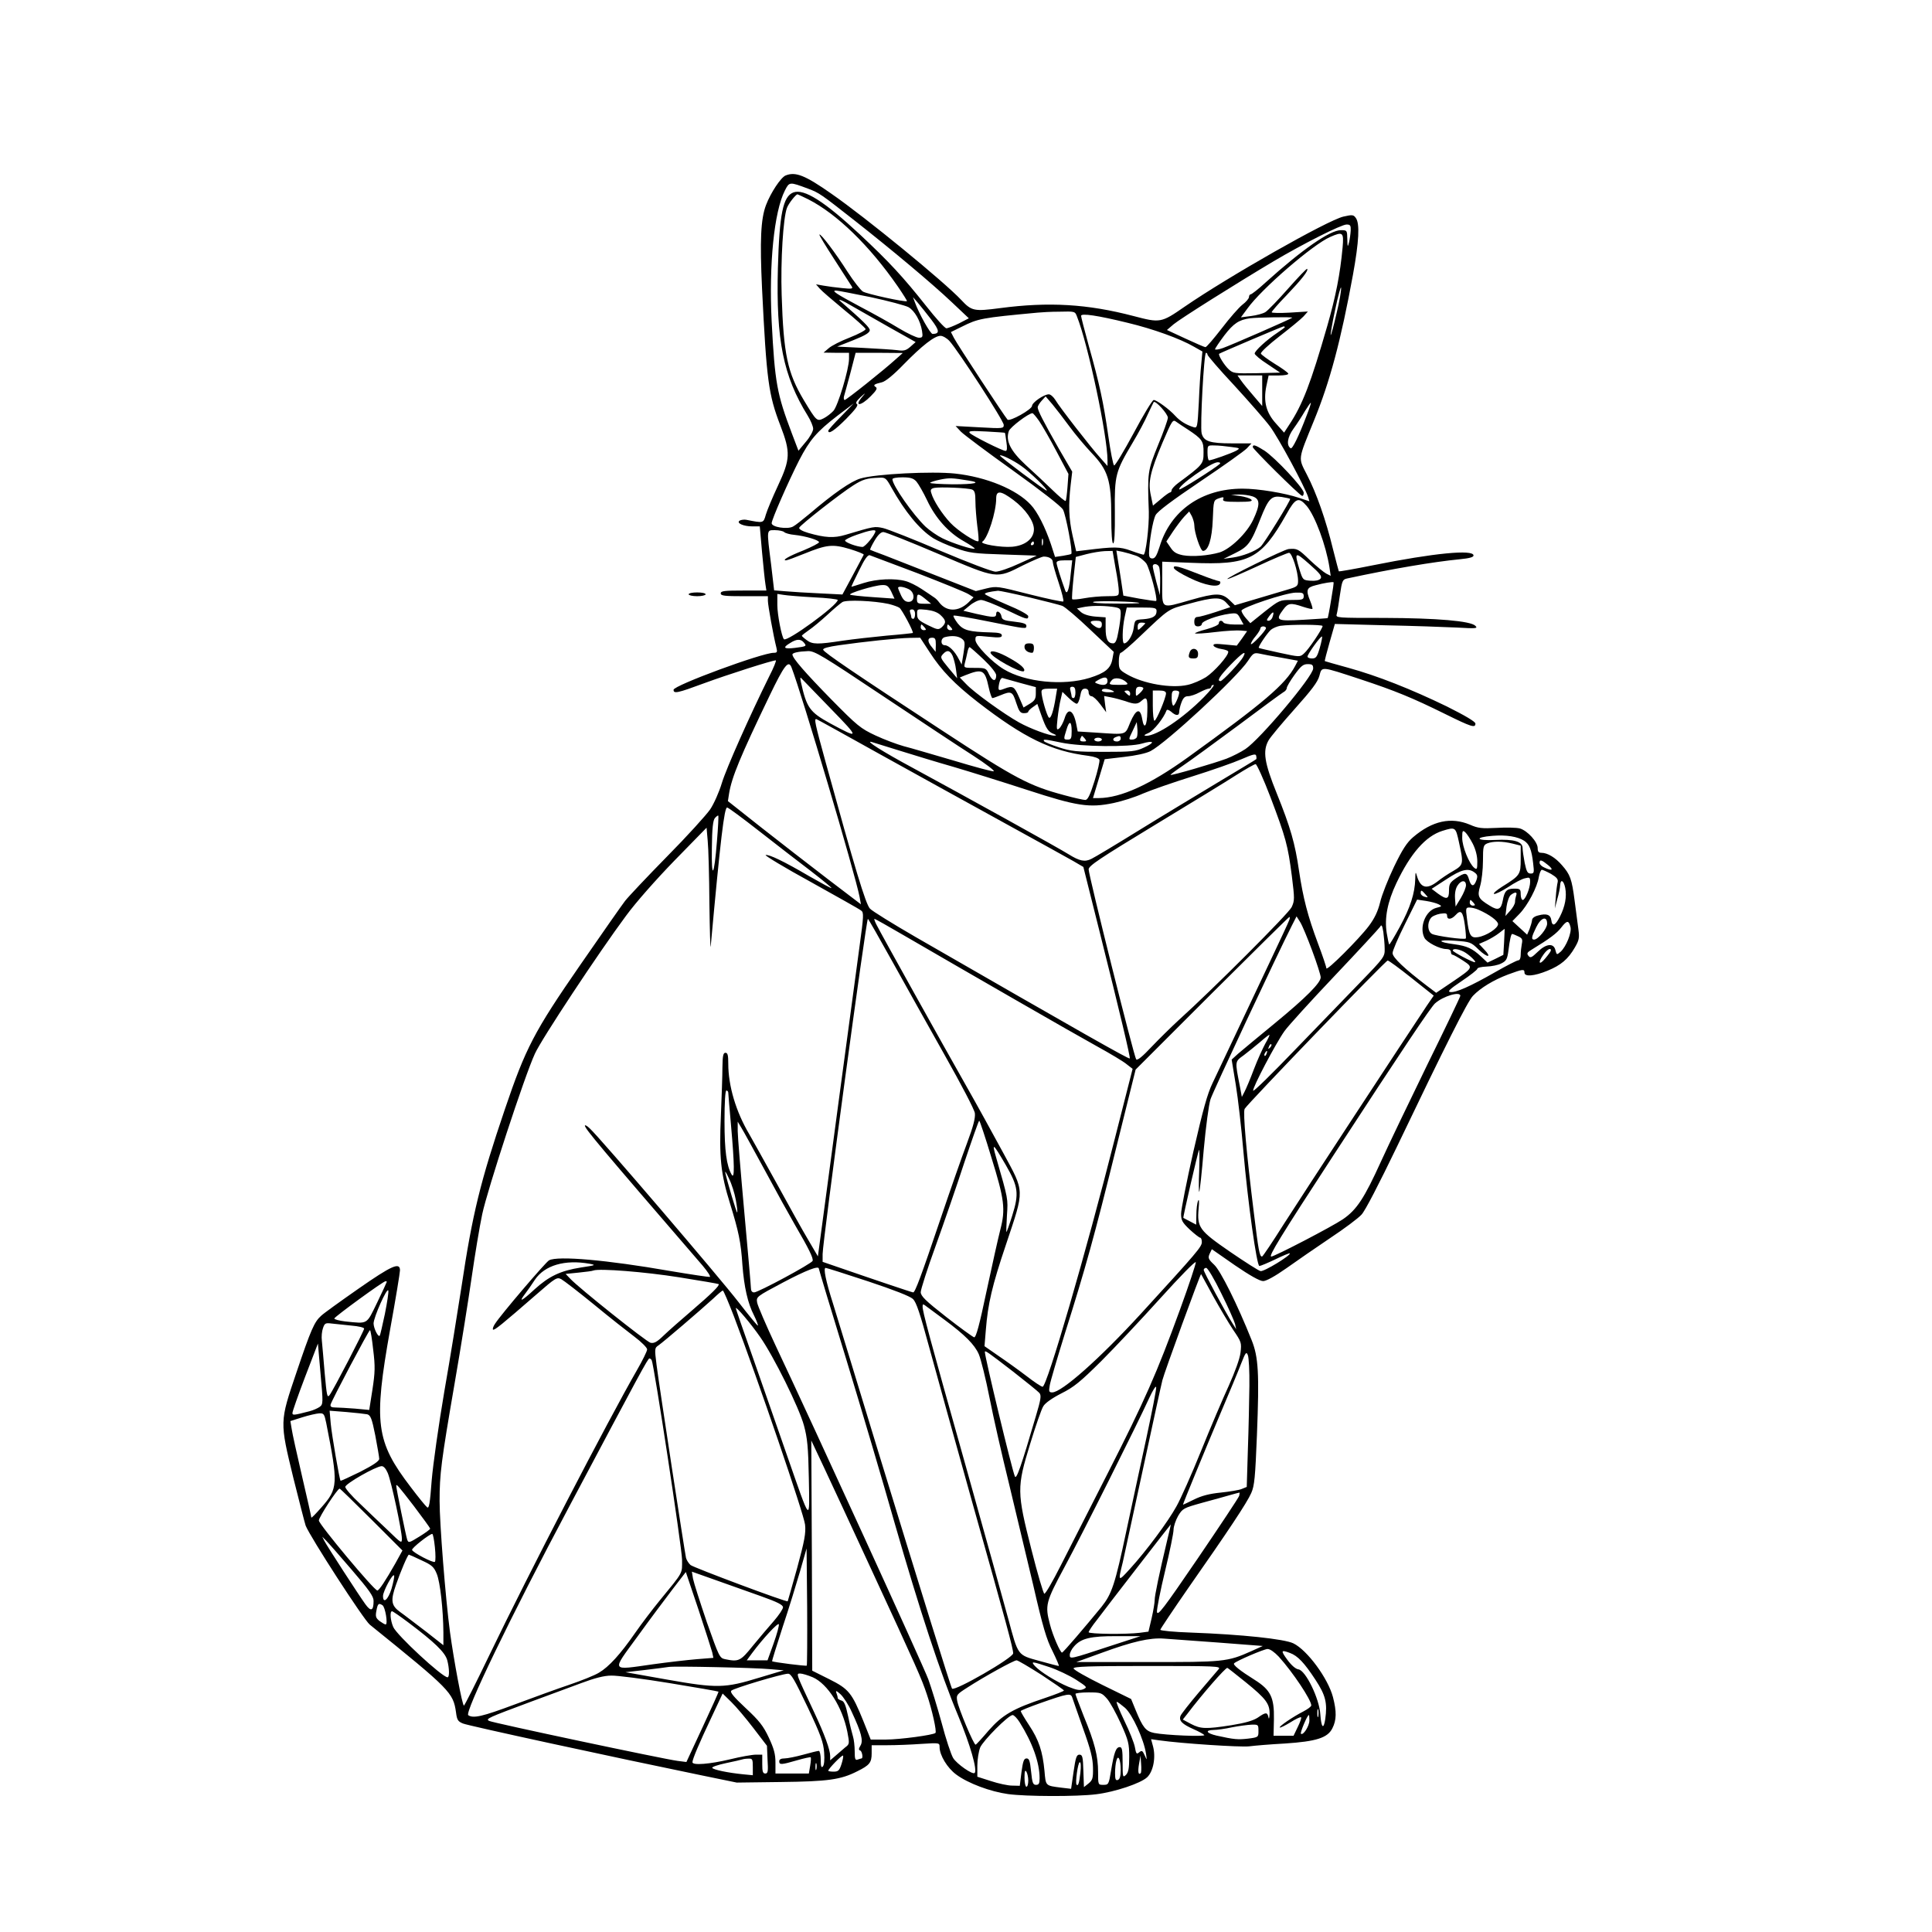 <?xml version="1.0" encoding="UTF-8" standalone="yes"?>
<svg version="1.0" xmlns="http://www.w3.org/2000/svg" width="1024" height="1024" viewBox="0 0 1024 1024" preserveAspectRatio="xMidYMid meet">
  <g transform="translate(0,1024) scale(0.1,-0.1)" fill="#000000" stroke="none">
    <path d="M4164 9310 c-25 -10 -79 -91 -104 -157 -28 -74 -33 -187 -21 -443 24
-486 34 -561 97 -725 55 -143 53 -179 -13 -320 -28 -60 -57 -129 -64 -153 -13
-46 -12 -45 -104 -27 -11 2 -26 0 -34 -4 -21 -13 19 -31 67 -31 l39 0 12 -137
c7 -76 15 -153 18 -170 l5 -33 -121 0 c-101 0 -121 -2 -121 -15 0 -13 21 -15
125 -15 l125 0 0 -25 c0 -23 30 -189 45 -247 6 -24 4 -28 -14 -28 -62 0 -531
-173 -531 -196 0 -22 20 -18 163 35 125 46 360 121 379 121 4 0 -11 -39 -36
-87 -100 -202 -226 -484 -250 -563 -14 -47 -42 -110 -62 -140 -21 -30 -123
-143 -229 -250 -105 -107 -205 -213 -222 -235 -17 -22 -124 -175 -238 -340
-245 -354 -289 -440 -399 -764 -130 -383 -172 -554 -230 -941 -20 -129 -60
-379 -91 -555 -30 -176 -60 -388 -67 -472 -9 -122 -14 -150 -24 -142 -8 6 -47
54 -87 107 -185 242 -198 338 -109 837 29 159 52 300 52 312 0 45 -43 26 -221
-98 -96 -67 -185 -131 -197 -143 -36 -32 -54 -73 -131 -301 -89 -263 -89 -258
-16 -559 31 -124 60 -237 65 -252 23 -59 307 -498 340 -525 427 -345 442 -360
457 -465 5 -40 10 -48 37 -59 28 -12 804 -180 1266 -275 l185 -38 235 3 c248
3 316 12 404 57 65 32 76 46 76 95 l0 43 83 0 c45 0 126 3 180 7 97 6 97 6 97
-17 0 -43 41 -111 89 -146 62 -46 180 -90 274 -103 95 -13 364 -14 467 -1 99
12 236 58 270 90 33 31 47 107 31 165 l-10 37 42 -6 c120 -17 429 -37 477 -32
30 4 116 11 190 15 167 11 227 30 252 81 22 43 23 88 3 165 -26 99 -136 249
-210 285 -48 23 -271 47 -542 57 -90 3 -163 10 -163 15 0 4 67 104 148 221
210 300 312 453 334 504 17 38 21 83 30 306 13 330 8 414 -28 504 -75 188
-165 369 -199 400 -31 29 -33 36 -24 57 l12 25 122 -85 c79 -54 132 -84 150
-84 16 0 62 25 123 68 53 38 158 110 232 160 74 49 149 105 166 124 19 19 94
165 187 358 258 539 375 772 404 802 40 42 109 84 186 113 79 29 87 30 87 10
0 -23 51 -19 122 10 71 29 109 61 145 123 22 38 25 50 19 95 -4 29 -13 97 -20
152 -15 117 -24 140 -67 189 -35 41 -77 66 -109 66 -15 0 -20 6 -20 25 0 33
-54 92 -94 104 -19 5 -74 6 -124 3 -78 -4 -98 -2 -141 17 -100 42 -199 21
-301 -66 -33 -28 -57 -65 -101 -156 -31 -65 -65 -150 -74 -189 -12 -49 -30
-86 -60 -126 -52 -69 -225 -242 -225 -224 0 7 -20 67 -45 133 -54 145 -78 238
-100 384 -21 145 -45 229 -118 410 -66 163 -75 224 -44 280 9 17 71 91 137
165 92 103 124 145 133 178 14 51 4 52 220 -19 181 -60 272 -97 446 -183 140
-69 161 -76 161 -51 0 10 -54 42 -152 91 -190 92 -367 162 -523 205 -66 18
-121 34 -123 35 -2 1 10 46 25 99 l28 98 265 -7 c146 -3 317 -9 380 -12 104
-6 114 -5 100 9 -25 26 -204 41 -483 42 -253 0 -258 0 -252 20 3 11 11 57 17
102 11 75 14 82 38 87 242 52 456 88 598 102 51 5 72 11 72 20 0 33 -209 13
-533 -52 -99 -20 -180 -34 -181 -32 -1 2 -15 55 -31 118 -37 153 -88 298 -138
394 -47 92 -49 75 37 286 85 207 143 425 207 774 32 176 37 272 15 301 -12 17
-18 18 -66 7 -85 -20 -608 -317 -842 -478 -124 -86 -129 -86 -270 -49 -244 64
-449 76 -707 42 -138 -18 -151 -16 -206 43 -91 97 -505 436 -688 563 -141 99
-191 118 -243 97z m119 -70 c59 -22 67 -28 248 -170 197 -155 412 -335 514
-432 l90 -85 -52 -27 c-29 -14 -59 -26 -67 -26 -8 0 -56 53 -107 118 -123 155
-195 233 -351 379 -189 176 -296 244 -353 223 -55 -21 -74 -114 -82 -401 -10
-380 28 -572 158 -782 16 -26 29 -57 29 -70 0 -12 -17 -44 -39 -69 l-39 -47
-35 92 c-79 209 -90 267 -107 593 -15 305 13 582 70 694 24 47 24 47 123 10z
m0 -56 c152 -77 326 -246 476 -463 28 -41 50 -76 48 -77 -7 -7 -214 38 -234
51 -13 9 -49 55 -80 103 -65 102 -143 205 -150 199 -2 -3 34 -62 80 -133 46
-71 87 -135 92 -143 7 -12 -2 -13 -51 -8 -32 3 -77 9 -99 13 l-40 7 20 -23
c11 -13 70 -63 130 -113 61 -49 111 -95 113 -101 1 -6 -36 -26 -84 -45 -47
-18 -98 -44 -112 -57 l-27 -23 68 -1 67 0 0 -32 c0 -54 -59 -251 -83 -276 -12
-13 -35 -31 -51 -39 -36 -18 -38 -16 -105 95 -87 146 -108 242 -118 558 -6
182 8 409 28 462 9 24 47 72 56 72 2 0 27 -12 56 -26z m2876 -166 c-1 -18 -5
-46 -9 -63 -7 -27 -8 -25 -9 18 -1 46 -1 47 -34 47 -58 0 -205 -102 -399 -277
-38 -35 -74 -63 -79 -63 -5 0 -9 -7 -9 -14 0 -8 -16 -27 -35 -41 -19 -15 -68
-71 -110 -126 -42 -54 -80 -99 -86 -99 -5 0 -53 21 -107 46 l-97 45 35 30 c36
30 330 215 530 334 157 93 359 195 387 195 20 0 23 -5 22 -32z m-43 -90 c-13
-141 -36 -258 -81 -415 -88 -305 -131 -418 -203 -526 l-26 -40 -42 47 c-53 58
-69 118 -52 200 l12 56 54 0 c31 0 52 4 50 10 -1 5 -34 29 -72 52 -38 24 -71
48 -73 54 -2 7 42 48 99 92 57 44 114 91 127 105 l23 26 -96 -6 c-53 -3 -96
-2 -96 2 0 4 35 45 79 90 79 83 118 132 109 140 -2 3 -48 -45 -101 -105 -53
-60 -107 -116 -120 -124 -12 -8 -46 -17 -76 -21 l-54 -7 34 46 c74 104 347
340 439 380 68 30 73 25 66 -56z m-32 -349 c-15 -66 -29 -117 -31 -115 -2 2 8
63 24 136 15 73 30 125 31 115 2 -10 -8 -71 -24 -136z m-2469 86 c93 -20 183
-44 200 -53 33 -19 63 -72 72 -126 5 -32 3 -36 -17 -36 -12 0 -59 22 -104 49
-44 27 -137 79 -206 115 -129 69 -155 86 -129 86 8 0 91 -16 184 -35z m321
-119 c44 -58 46 -75 7 -76 -12 0 -72 107 -94 168 l-10 27 26 -30 c14 -16 46
-57 71 -89z m-417 70 c31 -18 119 -68 195 -111 l139 -78 -28 -25 c-23 -20 -35
-23 -69 -18 -23 3 -104 8 -180 12 l-139 7 86 34 c63 25 87 40 87 53 0 14 -37
50 -154 152 -23 19 10 6 63 -26z m1189 -53 c59 -147 162 -634 162 -763 l0 -30
-38 43 c-49 54 -217 270 -239 308 -10 16 -25 29 -34 29 -26 0 -88 -43 -89 -61
0 -19 -118 -85 -130 -73 -15 16 -268 401 -284 433 l-16 31 57 28 c88 44 104
47 403 75 19 2 72 5 116 5 80 2 82 2 92 -25z m269 -34 c134 -32 278 -84 352
-127 l44 -25 -6 -66 c-4 -36 -10 -128 -13 -204 -7 -133 -8 -137 -28 -131 -39
12 -71 32 -96 59 -32 36 -100 85 -115 85 -7 0 -55 -79 -106 -175 -52 -96 -98
-173 -104 -172 -5 2 -19 73 -31 158 -25 175 -46 273 -104 479 -22 80 -40 150
-40 156 0 15 88 2 247 -37z m872 27 c-7 -7 -325 -146 -368 -161 -22 -8 -41
-10 -41 -6 0 4 22 37 49 73 49 64 78 83 136 91 41 5 229 8 224 3z m-39 -50 c0
-2 -18 -15 -40 -30 -56 -37 -120 -96 -120 -110 0 -6 30 -32 68 -56 l67 -45
-124 -3 c-117 -2 -125 -1 -148 20 -24 22 -58 77 -51 83 6 5 333 144 341 145 4
0 7 -2 7 -4z m-1778 -73 c45 -49 288 -423 288 -445 0 -19 -3 -20 -127 -13
l-128 7 28 -30 c16 -16 140 -109 276 -206 145 -104 255 -189 265 -207 15 -26
53 -226 44 -235 -2 -2 -22 -6 -45 -10 l-41 -6 -22 68 c-30 89 -71 171 -107
209 -75 81 -235 147 -401 165 -123 13 -421 -2 -501 -26 -51 -15 -143 -79 -271
-188 -36 -30 -75 -61 -87 -67 -30 -16 -113 -3 -113 18 0 19 88 220 146 334 56
108 93 151 202 235 l87 66 -67 -69 c-38 -38 -68 -72 -68 -76 0 -21 33 1 95 63
49 50 66 73 57 78 -9 6 -3 16 20 38 26 23 28 24 10 3 -48 -55 -11 -54 43 1 31
31 37 43 26 49 -15 10 -8 15 34 25 19 5 61 39 115 95 97 99 163 151 195 151
12 0 33 -12 47 -27z m-283 -96 c-65 -59 -263 -217 -272 -217 -4 0 -6 8 -4 18
3 9 18 65 34 124 l28 108 125 0 125 -1 -36 -32z m1651 23 c0 -5 63 -79 141
-162 77 -84 163 -182 190 -218 44 -58 187 -324 203 -376 l6 -21 -54 18 c-77
26 -217 49 -300 49 -217 0 -382 -116 -440 -308 -15 -47 -24 -62 -38 -62 -13 0
-18 7 -18 28 1 60 20 174 35 202 11 20 84 75 238 179 122 82 233 161 246 175
l24 26 -104 0 c-117 0 -149 11 -160 53 -9 34 12 427 23 427 4 0 8 -4 8 -10z
m290 -191 l0 -81 -46 54 c-25 29 -55 65 -66 81 l-19 27 65 0 66 0 0 -81z
m-1022 -189 c30 -41 83 -104 117 -140 88 -92 105 -145 105 -337 0 -92 4 -143
10 -143 7 0 10 57 9 168 -2 194 3 212 94 365 30 50 67 119 81 152 15 32 29 61
31 64 10 9 75 -63 75 -83 0 -10 -23 -76 -52 -145 -55 -136 -57 -144 -49 -353
2 -78 -16 -228 -28 -228 -4 0 -34 9 -66 21 -61 22 -88 22 -241 3 l-50 -6 -19
83 c-20 88 -23 162 -10 271 l8 68 -71 122 c-82 144 -112 203 -112 219 0 7 10
23 21 35 l21 23 36 -42 c19 -23 60 -76 90 -117z m1258 59 c-42 -111 -76 -180
-85 -175 -24 15 -18 59 15 104 19 26 46 68 61 94 16 25 29 45 31 43 1 -1 -8
-31 -22 -66z m-1418 -31 c16 -24 58 -96 92 -161 l63 -119 -5 -69 c-3 -38 -7
-72 -10 -74 -3 -3 -34 23 -70 58 -35 34 -99 94 -141 132 -81 75 -108 128 -90
180 7 21 104 94 125 95 4 0 20 -19 36 -42z m787 -44 c77 -51 85 -62 84 -123 0
-60 -3 -64 -134 -161 -19 -14 -34 -31 -35 -37 0 -7 -4 -13 -8 -13 -5 0 -27
-16 -49 -35 l-42 -35 -11 53 c-16 71 -5 123 62 282 51 119 54 123 73 109 11
-8 38 -26 60 -40z m-969 -18 c1 0 5 -22 8 -48 5 -32 4 -48 -4 -48 -17 0 -178
81 -190 95 -9 11 7 12 87 8 54 -3 99 -6 99 -7z m1199 -75 c48 -6 49 -7 27 -20
-26 -14 -130 -51 -144 -51 -4 0 -8 18 -8 40 0 40 0 40 38 39 20 0 60 -4 87 -8z
m-1113 -100 c44 -30 148 -131 135 -131 -9 0 -247 179 -247 185 0 10 70 -24
112 -54z m1053 10 c-28 -25 -210 -140 -214 -135 -14 15 168 144 203 144 12 0
16 -4 11 -9z m-1741 -124 c73 -130 150 -224 223 -270 21 -13 74 -37 118 -52
73 -26 96 -29 255 -34 l175 -6 -93 -42 c-51 -24 -107 -43 -125 -43 -18 0 -142
47 -291 110 -142 61 -280 115 -305 121 -47 10 -46 10 -201 -36 -60 -18 -108
-15 -195 10 -34 10 -52 21 -49 28 6 15 218 181 286 224 50 32 73 39 138 41 32
2 37 -2 64 -51z m133 31 c11 -13 37 -58 57 -100 44 -94 114 -172 195 -217 33
-19 59 -36 57 -39 -7 -7 -119 29 -171 55 -27 13 -67 41 -89 61 -67 64 -176
220 -176 252 0 6 23 10 53 10 43 0 58 -5 74 -22z m276 5 c73 -11 35 -20 -83
-20 -66 1 -120 4 -120 8 0 3 24 11 53 17 50 10 64 9 150 -5z m20 -48 c13 -6
17 -19 17 -64 0 -31 5 -89 10 -130 6 -41 8 -76 6 -79 -10 -10 -110 55 -149 97
-44 47 -90 118 -101 158 -6 17 -2 23 16 27 31 6 178 0 201 -9z m218 -55 c64
-48 109 -112 109 -155 0 -50 -46 -87 -116 -93 -58 -5 -175 15 -157 27 28 18
73 157 73 229 0 44 24 42 91 -8z m1268 19 c40 -14 41 -43 3 -124 -34 -72 -121
-155 -178 -173 -59 -17 -144 -24 -194 -15 -34 7 -50 16 -66 41 l-22 32 35 53
c19 28 46 64 60 79 l26 27 14 -25 c7 -15 13 -36 13 -47 0 -40 33 -137 46 -137
28 0 48 62 52 167 4 101 4 102 33 112 23 8 27 7 22 -5 -4 -11 10 -14 78 -14
65 0 80 3 71 12 -7 7 -33 15 -60 19 l-47 6 41 2 c23 0 55 -4 73 -10z m199 -13
c5 -6 -139 -239 -157 -254 -30 -25 -96 -50 -146 -57 l-50 -7 61 30 c69 34 84
53 134 181 43 109 59 125 113 117 23 -4 43 -8 45 -10z m88 -38 c45 -54 102
-209 120 -323 l7 -47 -24 12 c-13 7 -52 39 -86 71 -62 60 -68 63 -113 59 -25
-2 -343 -159 -324 -159 6 -1 78 31 161 69 83 39 158 70 165 70 16 0 48 -100
48 -149 0 -27 -5 -31 -52 -45 -29 -9 -105 -31 -168 -50 l-115 -34 -30 29 c-40
37 -71 37 -204 -1 -161 -46 -151 -52 -151 87 l0 116 153 -6 c308 -13 370 18
505 257 48 87 65 94 108 44z m-2770 -138 c6 -6 31 -13 55 -15 58 -6 131 -28
130 -39 0 -5 -37 -24 -82 -43 -79 -31 -116 -53 -93 -53 6 0 49 16 96 35 121
49 151 52 242 25 42 -13 75 -26 74 -30 -2 -4 -28 -53 -58 -109 l-55 -102 -120
6 c-66 3 -147 8 -181 11 l-61 5 -16 137 c-24 190 -25 182 21 182 21 0 43 -5
48 -10z m484 5 c0 -17 -55 -85 -69 -84 -30 1 -92 24 -92 34 0 5 28 19 63 31
62 22 98 29 98 19z m334 -121 c315 -134 305 -133 449 -60 51 25 100 46 109 46
28 0 48 -12 48 -29 0 -9 14 -58 31 -109 17 -51 28 -96 25 -100 -4 -3 -85 14
-180 38 -168 43 -174 44 -228 31 l-56 -14 -204 80 c-112 44 -237 93 -278 109
-41 15 -77 29 -78 30 -2 1 8 23 23 48 18 31 34 46 47 46 11 0 142 -52 292
-116z m553 49 c-3 -10 -5 -4 -5 12 0 17 2 24 5 18 2 -7 2 -21 0 -30z m-47 7
c0 -5 -5 -10 -11 -10 -5 0 -7 5 -4 10 3 6 8 10 11 10 2 0 4 -4 4 -10z m433
-133 c10 -51 17 -105 17 -120 0 -26 -1 -27 -63 -27 -35 0 -89 -5 -121 -11 -32
-6 -60 -8 -63 -5 -3 2 1 54 7 114 l12 110 57 15 c31 8 74 15 97 16 l41 1 16
-93z m107 68 c19 -6 44 -26 56 -42 18 -28 61 -189 52 -198 -1 -2 -42 4 -89 12
l-85 16 -12 81 c-7 44 -15 98 -19 120 l-6 38 34 -7 c18 -4 49 -13 69 -20z
m979 -122 c-8 -9 -27 -13 -53 -11 -40 3 -41 4 -58 58 -29 96 -25 98 52 30 58
-51 68 -65 59 -77z m-2134 28 c132 -51 252 -100 268 -110 l27 -17 -28 -28
c-53 -50 -116 -49 -154 1 -7 10 -20 23 -29 28 -8 6 -37 25 -64 43 -27 18 -65
37 -85 42 -57 16 -153 12 -222 -10 -34 -11 -64 -20 -65 -20 -2 0 16 38 40 86
29 60 46 84 57 81 8 -3 123 -46 255 -96z m810 -3 c-7 -79 -19 -115 -29 -88
-22 60 -46 135 -46 147 0 9 13 13 41 13 l42 0 -8 -72z m469 36 c3 -9 6 -46 5
-82 l-1 -67 -19 70 c-10 39 -19 76 -19 83 0 18 27 15 34 -4z m911 -175 c-8
-51 -17 -94 -18 -95 -1 -1 -59 -5 -129 -9 -143 -8 -150 -4 -106 55 25 34 39
36 104 14 25 -8 48 -14 50 -11 2 2 -3 20 -11 40 -25 60 -20 73 28 85 43 12 90
19 95 16 2 -1 -4 -44 -13 -95z m-2331 45 l17 -37 -113 8 c-62 4 -117 10 -122
13 -12 7 129 50 170 51 25 1 33 -5 48 -35z m91 14 c35 -16 36 -68 1 -68 -17 0
-28 9 -40 34 -9 19 -16 37 -16 40 0 10 27 7 55 -6z m640 -44 c83 -20 161 -40
175 -45 14 -5 81 -62 149 -127 l124 -117 -7 -38 c-9 -50 -38 -74 -121 -100
-140 -43 -341 -23 -455 46 -63 38 -150 128 -150 155 0 24 0 24 70 17 57 -6 70
-4 70 7 0 11 -15 15 -57 16 -118 3 -147 11 -177 48 -15 20 -25 38 -22 41 3 3
86 -11 185 -31 204 -41 201 -41 201 -22 0 10 -19 16 -64 21 -55 6 -65 10 -68
28 -4 24 -28 36 -28 13 0 -20 -14 -20 -103 0 l-71 17 34 28 c19 16 46 29 60
29 14 0 72 -23 129 -50 112 -54 121 -57 121 -36 0 8 -47 34 -115 62 -63 27
-115 52 -115 56 0 6 25 12 70 17 8 0 83 -15 165 -35z m1455 6 c0 -18 -7 -20
-64 -20 -64 0 -65 -1 -142 -61 l-77 -62 -24 27 c-13 15 -23 33 -23 39 0 17
234 95 288 96 36 1 42 -2 42 -19z m-2597 -6 c70 -3 127 -10 127 -14 0 -28
-269 -224 -285 -208 -12 12 -35 131 -35 181 l0 59 33 -5 c17 -3 89 -9 160 -13z
m592 -9 l30 -25 -37 0 c-34 0 -38 3 -38 25 0 31 7 31 45 0z m1594 -19 l22 -24
-78 -26 c-43 -14 -86 -26 -96 -26 -11 0 -17 -8 -17 -25 0 -18 5 -25 20 -25 11
0 20 6 20 13 0 15 81 45 147 54 38 5 42 3 57 -26 l17 -31 -50 0 c-27 0 -53 5
-56 10 -9 15 -25 12 -25 -4 0 -8 -26 -20 -65 -31 -36 -9 -64 -20 -61 -22 3 -3
51 0 108 7 57 7 118 10 136 8 l32 -3 -27 -39 -28 -38 -63 6 c-50 5 -63 4 -60
-6 3 -7 21 -15 42 -18 20 -3 37 -9 36 -15 0 -22 -74 -105 -118 -134 -26 -16
-69 -35 -97 -41 -86 -20 -236 6 -322 56 -40 23 -43 28 -43 69 0 25 5 45 10 45
6 0 52 39 103 88 157 149 146 142 259 172 131 36 168 37 197 6z m-1789 -7 c24
-6 50 -15 58 -21 14 -12 76 -128 70 -133 -2 -1 -64 -8 -138 -14 -74 -7 -180
-19 -235 -27 -131 -20 -159 -20 -189 3 -14 10 -25 20 -26 23 0 3 17 16 37 30
21 14 64 50 98 81 33 31 69 61 80 68 22 13 166 7 245 -10z m1329 5 c2 -2 -56
-4 -130 -3 -82 0 -126 4 -114 9 18 7 234 2 244 -6z m-145 -20 c43 -6 46 -9 46
-37 0 -16 -5 -58 -12 -93 -8 -48 -16 -64 -28 -64 -29 0 -40 23 -40 81 l0 57
-55 4 c-35 3 -62 12 -76 24 l-21 19 28 6 c41 9 103 10 158 3z m236 -23 c0 -27
-20 -39 -70 -43 -45 -3 -45 -3 -51 -45 -5 -40 -32 -83 -51 -83 -11 0 -10 79 3
140 l11 50 79 0 c71 0 79 -2 79 -19z m-1280 -16 c0 -14 -4 -25 -10 -25 -5 0
-10 4 -10 9 0 5 -3 16 -6 25 -4 11 -1 16 10 16 10 0 16 -9 16 -25z m135 -5
c30 -28 31 -41 7 -64 -18 -15 -22 -15 -75 11 -48 24 -56 32 -56 57 -1 28 -1
29 49 24 34 -4 59 -13 75 -28z m1760 -9 c-3 -12 -13 -21 -21 -21 -12 0 -12 4
3 24 21 28 28 26 18 -3z m-905 -41 c0 -23 -17 -25 -42 -6 -26 19 -22 26 12 26
23 0 30 -4 30 -20z m230 7 c0 -2 -9 -12 -20 -22 -19 -18 -20 -17 -20 3 0 15 6
22 20 22 11 0 20 -2 20 -3z m-1170 -22 c10 -12 10 -15 -4 -15 -9 0 -16 7 -16
15 0 8 2 15 4 15 2 0 9 -7 16 -15z m140 0 c10 -12 10 -15 -4 -15 -9 0 -16 7
-16 15 0 8 2 15 4 15 2 0 9 -7 16 -15z m1970 7 c0 -14 -75 -126 -99 -146 -21
-19 -23 -19 -129 4 -59 13 -108 24 -110 26 -6 4 44 78 64 96 11 9 33 18 49 21
57 8 225 7 225 -1z m-300 -11 c0 -13 -79 -97 -80 -84 0 6 11 25 25 41 14 17
25 35 25 41 0 6 7 11 15 11 8 0 15 -4 15 -9z m-1614 -55 c19 -14 20 -20 11
-77 l-10 -61 -15 28 c-21 42 -53 74 -74 74 -24 0 -24 37 0 43 35 9 68 7 88 -7z
m1899 -50 c-14 -48 -20 -56 -41 -56 -13 0 -24 4 -24 10 0 13 71 112 77 106 2
-2 -3 -29 -12 -60z m-2067 -24 c62 -96 132 -168 254 -263 246 -190 389 -260
586 -285 32 -4 56 -13 59 -21 3 -7 -9 -59 -26 -113 -24 -76 -36 -100 -49 -100
-9 0 -59 11 -110 25 -187 50 -256 86 -647 342 -462 302 -628 415 -632 429 -3
8 27 16 83 24 133 19 313 38 375 39 l56 1 51 -78z m32 41 l-1 -38 -19 24 c-26
30 -25 51 0 51 17 0 20 -7 20 -37z m-700 12 c17 -20 15 -21 -47 -29 -59 -7
-67 1 -25 26 34 22 56 22 72 3z m953 -90 c39 -37 67 -72 67 -84 0 -35 -19 -33
-37 3 -16 35 -18 36 -76 36 -59 0 -59 0 -53 26 4 15 10 39 13 55 3 16 8 29 12
29 3 0 36 -29 74 -65z m-535 -193 c197 -131 412 -274 480 -317 68 -44 116 -81
109 -83 -8 -2 -104 24 -213 57 -110 32 -228 67 -264 76 -36 10 -103 35 -150
57 -79 37 -96 51 -234 191 -139 142 -206 219 -206 238 0 9 31 16 83 18 35 1
76 -24 395 -237z m371 212 c6 -15 15 -47 18 -73 l6 -46 -46 55 c-42 51 -45 56
-30 72 22 25 38 22 52 -8z m1540 -6 c-15 -28 -109 -128 -120 -128 -21 0 -5 26
53 86 63 65 88 81 67 42z m203 -4 l87 -16 -14 -27 c-52 -98 -166 -195 -570
-486 -200 -144 -354 -214 -471 -215 l-31 0 31 103 31 103 102 12 c62 7 118 19
141 31 82 42 460 392 517 479 26 40 32 43 59 38 17 -4 70 -14 118 -22z m-2597
-51 c55 -142 338 -1097 361 -1217 l7 -39 -176 134 c-97 74 -255 197 -352 273
l-177 140 6 39 c14 87 59 196 215 520 78 162 100 190 116 150z m2765 -6 c0
-41 -281 -375 -359 -427 -24 -16 -69 -39 -100 -51 -67 -25 -293 -91 -297 -86
-2 1 27 23 63 47 37 25 169 121 293 213 124 93 233 173 242 178 10 5 18 15 18
22 0 7 18 38 41 70 34 47 46 57 70 57 24 0 29 -4 29 -23z m-1720 -99 c7 -32
16 -58 20 -58 4 0 24 7 43 15 57 24 64 20 83 -40 15 -46 22 -55 41 -55 13 0
23 3 23 8 0 4 11 15 24 24 l24 17 22 -62 c25 -70 36 -86 65 -97 14 -6 16 -9 4
-9 -26 -1 -129 37 -188 70 -79 44 -240 160 -280 203 l-34 35 29 12 c91 36 104
30 124 -63z m-834 -117 c151 -155 151 -160 -6 -75 -109 60 -125 83 -155 219
-5 26 -4 28 7 15 8 -8 77 -80 154 -159z m1002 139 l82 -22 0 -34 c0 -28 -6
-38 -32 -54 l-33 -20 -24 55 c-25 57 -32 62 -77 45 -33 -13 -36 -11 -28 29 4
19 12 30 19 27 6 -2 49 -14 93 -26z m462 10 c0 -21 -22 -26 -55 -13 -15 5 -14
8 6 19 34 19 49 17 49 -6z m100 -6 c12 -12 8 -14 -38 -14 -55 0 -59 2 -39 25
14 17 54 11 77 -11z m410 -80 c-112 -113 -249 -204 -305 -204 -15 1 -11 5 12
15 27 11 81 79 96 120 2 6 13 2 24 -7 25 -23 43 -23 43 -1 0 9 5 32 12 50 9
24 18 33 35 33 13 0 40 9 60 20 21 11 43 20 50 20 7 0 13 5 13 10 0 6 5 10 12
10 7 0 -17 -30 -52 -66z m-680 26 c0 -16 -4 -30 -10 -30 -5 0 -10 3 -10 8 0 4
-3 17 -6 30 -5 16 -2 22 10 22 11 0 16 -9 16 -30z m360 22 c0 -5 -9 -17 -20
-27 -20 -18 -20 -17 -20 8 0 20 5 27 20 27 11 0 20 -4 20 -8z m-464 -44 c-12
-78 -27 -121 -37 -111 -11 11 -39 108 -39 136 0 13 9 17 41 17 l42 0 -7 -42z
m174 22 c0 -11 7 -20 15 -20 8 0 29 -19 46 -42 l32 -43 -6 43 -5 43 36 -7 c21
-4 54 -13 76 -20 50 -18 66 -18 88 3 26 23 31 13 29 -59 -1 -76 -17 -99 -27
-40 -10 62 -33 55 -64 -18 -28 -68 -16 -64 -182 -53 l-96 6 -7 36 c-15 79 -45
94 -63 32 -7 -21 -19 -44 -28 -52 -14 -11 -15 -6 -9 52 4 35 11 81 17 103 l9
39 33 -32 c17 -17 37 -31 43 -31 6 0 14 18 18 40 5 30 11 40 26 40 12 0 19 -7
19 -20z m125 10 c16 -7 13 -9 -17 -9 -21 -1 -38 4 -38 9 0 12 27 12 55 0z m95
-16 c0 -14 -3 -14 -15 -4 -8 7 -15 14 -15 16 0 2 7 4 15 4 8 0 15 -7 15 -16z
m190 1 c0 -23 -51 -145 -61 -145 -5 0 -9 36 -9 80 l0 80 35 0 c24 0 35 -5 35
-15z m70 6 c0 -19 -23 -71 -31 -71 -5 0 -9 18 -9 40 0 33 3 40 20 40 11 0 20
-4 20 -9z m-1580 -332 c184 -102 477 -264 650 -359 173 -95 339 -187 369 -204
l53 -31 84 -335 c115 -459 165 -671 162 -680 -3 -6 -250 134 -1134 643 -121
70 -231 138 -243 151 -23 24 -80 214 -236 780 -55 200 -62 230 -47 224 4 -1
159 -87 342 -189z m1010 126 c0 -38 -3 -45 -20 -45 -23 0 -24 1 -8 51 15 52
28 49 28 -6z m346 -31 c-3 -8 -14 -14 -26 -14 -19 0 -19 1 3 46 l22 47 3 -33
c2 -17 1 -38 -2 -46z m-276 -9 c10 -13 9 -15 -8 -15 -15 0 -20 5 -16 15 4 8 7
15 9 15 1 0 8 -7 15 -15z m190 0 c0 -8 -9 -15 -20 -15 -22 0 -27 15 -7 23 21
9 27 7 27 -8z m-100 -5 c0 -5 -9 -10 -20 -10 -11 0 -20 5 -20 10 0 6 9 10 20
10 11 0 20 -4 20 -10z m-215 -16 c105 -22 361 -25 428 -5 65 19 71 6 11 -21
-45 -21 -64 -23 -214 -23 -147 0 -173 3 -238 24 -40 13 -75 28 -78 32 -7 12
-1 12 91 -7z m-859 -42 c71 -22 201 -62 289 -87 88 -26 264 -81 390 -122 264
-86 329 -96 458 -69 43 9 113 31 155 50 42 18 160 59 262 91 102 32 219 73
260 91 62 27 76 30 78 18 2 -9 2 -17 0 -18 -1 -2 -95 -58 -208 -126 -113 -68
-302 -182 -420 -255 -118 -73 -228 -139 -245 -147 -35 -18 -63 -12 -121 24
-45 29 -560 314 -826 458 -160 86 -259 149 -217 137 9 -3 74 -23 145 -45z
m1968 -248 c81 -214 92 -254 113 -417 15 -121 15 -130 -1 -165 -16 -34 -419
-437 -601 -601 -38 -35 -102 -98 -142 -140 -46 -49 -74 -73 -81 -66 -11 12
-252 975 -252 1007 0 19 57 57 347 233 191 116 388 236 437 268 49 31 95 57
101 57 6 0 42 -79 79 -176z m-2709 -180 c88 -69 211 -164 273 -211 62 -48 111
-88 109 -90 -2 -2 -55 27 -118 63 -133 78 -214 117 -231 112 -6 -2 101 -67
240 -143 138 -77 258 -144 266 -151 15 -10 14 -28 -9 -195 -31 -229 -190
-1410 -207 -1541 l-13 -97 -51 87 c-29 48 -103 182 -166 297 -64 116 -130 234
-147 264 -70 118 -111 255 -111 373 0 45 -3 58 -15 58 -12 0 -15 -16 -16 -77
0 -43 -4 -157 -8 -253 -10 -224 -1 -311 48 -468 46 -149 58 -205 66 -327 9
-116 28 -202 61 -266 14 -28 23 -53 21 -55 -2 -2 -48 54 -103 125 -97 126
-735 872 -788 920 -14 14 -26 20 -26 15 1 -17 77 -108 624 -742 26 -31 44 -58
38 -60 -5 -1 -101 13 -213 32 -333 58 -593 81 -639 56 -18 -10 -254 -286 -286
-336 -9 -13 -14 -27 -11 -31 7 -6 47 27 230 186 102 89 109 93 132 81 13 -7
91 -67 173 -134 81 -67 178 -143 215 -171 36 -27 67 -58 67 -67 0 -9 -24 -58
-54 -110 -153 -266 -572 -1074 -782 -1510 -71 -148 -132 -268 -135 -268 -9 0
-54 243 -74 390 -24 181 -55 574 -55 695 0 142 8 207 80 625 33 190 73 442 90
560 17 118 42 269 56 335 27 128 224 731 279 850 34 76 338 536 483 731 52 71
159 192 258 294 l169 173 6 -69 c4 -38 8 -188 9 -334 2 -146 5 -247 7 -225 52
570 72 735 87 735 6 0 83 -57 171 -126z m-225 -52 c-15 -191 -30 -210 -27 -36
1 103 6 146 16 158 8 9 16 15 18 13 2 -3 -1 -63 -7 -135z m3933 -7 c25 -114
24 -119 -30 -151 -27 -15 -64 -40 -84 -56 -57 -44 -90 -35 -109 29 -7 25 -8
23 -9 -17 -2 -74 -26 -150 -82 -253 -29 -53 -54 -95 -56 -93 -2 2 -8 29 -13
60 -13 80 4 166 51 265 75 158 155 249 243 277 71 22 71 21 89 -61z m73 -7
c15 -30 24 -64 24 -94 0 -42 -2 -45 -17 -33 -27 23 -63 111 -63 158 0 38 2 42
16 30 8 -7 26 -34 40 -61z m272 16 c28 -18 40 -48 48 -120 6 -49 5 -54 -13
-54 -17 0 -22 10 -32 57 -6 31 -11 66 -11 78 0 35 -46 48 -145 43 -102 -5
-114 14 -14 22 72 6 133 -4 167 -26z m-62 -15 l44 -11 0 -72 c0 -82 -3 -86
-99 -146 -30 -19 -49 -36 -42 -38 6 -2 40 14 74 36 34 23 74 44 90 47 24 6 27
5 27 -19 0 -34 -26 -96 -39 -96 -6 0 -11 14 -11 30 0 27 -3 30 -34 30 -40 0
-52 -12 -61 -63 -9 -48 -25 -55 -68 -28 -63 38 -68 50 -52 105 8 27 15 87 15
133 0 77 2 84 23 93 31 12 80 12 133 -1z m189 -114 c32 -26 22 -33 -20 -13
-14 6 -25 17 -25 25 0 19 11 16 45 -12z m-390 -39 c16 -12 18 -19 10 -42 -13
-36 -28 -34 -39 5 -11 38 -21 38 -69 6 -32 -22 -37 -31 -37 -65 0 -47 -12 -50
-59 -16 l-33 25 77 50 c80 53 117 62 150 37z m406 -8 c30 -18 38 -28 35 -43
-3 -12 -8 -48 -10 -80 l-5 -60 13 50 c8 28 15 60 15 73 2 35 19 26 27 -14 9
-47 -1 -99 -28 -152 -25 -49 -41 -55 -46 -18 -4 28 -25 36 -69 24 -21 -5 -33
-15 -33 -26 -1 -9 -7 -30 -13 -46 l-13 -30 -39 36 -39 36 37 38 c44 45 95 142
103 196 4 21 11 38 16 38 5 0 27 -10 49 -22z m-451 -60 c0 -12 -12 -42 -27
-67 l-28 -46 -3 43 c-2 28 3 53 13 68 19 30 45 31 45 2z m-216 -47 c17 -19 17
-19 -3 -14 -12 3 -21 12 -21 19 0 18 4 18 24 -5z m482 -7 c-3 -9 -6 -24 -6
-34 0 -11 -12 -32 -26 -47 l-25 -28 6 50 c4 28 14 55 23 62 23 17 35 16 28 -3z
m-411 -47 c19 -10 18 -11 -13 -19 -57 -15 -91 -103 -62 -159 13 -24 81 -59
115 -59 16 0 25 -6 25 -15 0 -8 4 -15 8 -15 5 0 30 -14 56 -31 56 -37 56 -37
-59 -115 l-83 -56 -49 37 c-118 90 -182 150 -182 173 -1 12 29 81 65 153 l65
131 47 -7 c26 -4 56 -12 67 -18z m185 8 c10 -12 10 -15 -4 -15 -9 0 -16 7 -16
15 0 8 2 15 4 15 2 0 9 -7 16 -15z m27 -37 c57 -25 103 -59 103 -76 0 -22 -62
-62 -106 -69 -39 -6 -48 7 -59 100 -7 53 -6 57 13 57 12 0 34 -5 49 -12z m-73
-81 c5 -37 7 -69 5 -71 -7 -8 -158 13 -179 24 -23 12 -27 56 -7 83 6 10 29 20
50 24 30 4 37 3 37 -11 0 -22 23 -20 45 4 28 31 39 19 49 -53z m-931 26 c-3
-10 -49 -108 -101 -218 -52 -110 -134 -283 -182 -385 -48 -102 -104 -219 -123
-260 -28 -58 -51 -142 -102 -364 -36 -159 -65 -307 -65 -329 0 -35 6 -46 46
-84 26 -24 51 -43 55 -43 5 0 9 -10 9 -23 0 -25 -23 -52 -323 -380 -220 -240
-420 -417 -470 -417 -17 0 -19 5 -13 38 3 20 40 145 81 277 109 346 154 507
270 977 l104 419 405 405 c223 222 407 404 410 404 3 0 3 -8 -1 -17z m122
-162 c25 -67 45 -130 45 -141 0 -29 -77 -107 -245 -245 -87 -71 -174 -144
-193 -160 l-34 -31 22 -134 c12 -74 30 -232 40 -350 24 -275 71 -610 85 -610
6 0 44 16 84 35 41 20 75 34 77 32 9 -9 -138 -99 -155 -94 -10 2 -82 48 -161
102 -164 113 -176 129 -167 230 4 38 2 53 -3 40 -5 -11 -9 -44 -9 -73 l-1 -53
-32 17 c-18 9 -34 18 -36 19 -3 3 76 345 83 360 3 6 3 -43 1 -108 -3 -66 -2
-117 0 -114 3 2 14 103 24 223 11 121 27 241 36 268 13 40 349 758 431 920
l25 49 19 -30 c11 -17 39 -85 64 -152z m-2225 -58 c69 -124 194 -348 278 -497
88 -156 156 -286 159 -306 3 -26 -8 -69 -42 -160 -26 -69 -89 -249 -140 -400
-104 -308 -135 -390 -145 -390 -6 0 -208 68 -422 142 l-58 20 0 41 c0 65 231
1777 240 1777 3 -1 61 -103 130 -227z m63 138 c346 -201 900 -520 1020 -586
71 -39 143 -82 159 -96 l31 -24 -93 -365 c-154 -610 -361 -1320 -384 -1320 -7
0 -46 26 -87 58 -42 32 -109 80 -149 107 l-72 50 7 85 c11 140 33 235 107 454
99 297 100 273 -15 486 -52 96 -141 258 -199 360 -122 215 -448 800 -472 848
-9 17 -14 32 -11 32 3 0 74 -40 158 -89z m3407 63 c0 -26 -48 -84 -69 -84 -16
0 -14 14 11 65 25 52 58 63 58 19z m124 -18 c7 -29 -23 -103 -52 -130 -21 -18
-21 -18 -28 8 -9 39 -49 35 -94 -9 -32 -31 -39 -34 -49 -21 -10 12 -7 18 16
32 97 59 134 87 158 118 30 39 40 39 49 2z m-985 -114 c1 -42 -2 -47 -126
-175 -71 -73 -227 -235 -348 -360 -121 -126 -221 -224 -223 -218 -5 14 119
250 166 316 19 27 139 159 266 293 127 134 235 251 241 260 7 14 11 8 17 -28
3 -25 7 -64 7 -88z m633 35 l-4 -68 -42 -21 -42 -20 -34 32 c-46 43 -75 56
-140 65 -94 12 -94 26 0 19 83 -6 86 -7 127 -47 47 -45 73 -44 29 1 l-27 29
39 17 c21 10 52 28 68 41 16 13 29 22 29 22 0 -1 -1 -33 -3 -70z m73 31 c23
-10 26 -17 21 -41 -3 -16 -6 -42 -6 -58 0 -17 -5 -29 -13 -29 -7 0 -62 -28
-123 -63 -131 -75 -208 -109 -237 -105 -17 2 -4 15 60 58 45 30 83 60 83 65 0
6 22 11 49 12 27 1 63 8 79 17 26 13 31 23 37 68 7 57 14 88 20 88 2 0 16 -5
30 -12z m-287 -82 c27 -14 71 -56 59 -56 -14 0 -117 55 -117 62 0 12 28 9 58
-6z m462 7 c0 -5 -14 -24 -30 -43 -33 -40 -41 -23 -9 21 19 27 39 38 39 22z
m-738 -147 l117 -93 -37 -54 c-103 -154 -662 -1007 -757 -1156 -60 -95 -112
-173 -116 -173 -13 0 -19 32 -43 229 -40 321 -59 538 -49 554 15 27 748 787
758 786 6 0 63 -42 127 -93z m258 -94 c0 -5 -78 -168 -174 -363 -95 -195 -206
-426 -246 -514 -89 -196 -129 -257 -202 -307 -57 -39 -363 -198 -380 -198 -16
0 44 99 335 545 359 551 510 776 533 797 44 39 134 65 134 40z m-1034 -254
c-13 -24 -41 -85 -60 -135 -19 -51 -42 -105 -50 -120 l-14 -27 -10 54 c-27
138 -28 132 20 167 24 18 63 50 88 71 25 22 47 39 48 37 2 -2 -8 -23 -22 -47z
m25 -21 c-10 -9 -11 -8 -5 6 3 10 9 15 12 12 3 -3 0 -11 -7 -18z m-18 -32 c-3
-9 -8 -14 -10 -11 -3 3 -2 9 2 15 9 16 15 13 8 -4z m-2853 -207 c0 -7 7 -87
15 -178 18 -203 19 -283 3 -256 -27 47 -38 126 -38 284 0 101 4 162 10 162 6
0 10 -6 10 -12z m1394 -341 c70 -225 76 -276 48 -384 -11 -43 -44 -190 -73
-326 -38 -181 -56 -247 -66 -245 -7 2 -74 50 -148 108 -110 86 -134 110 -135
131 0 14 35 124 79 245 43 120 112 319 152 442 41 122 76 222 79 222 3 0 32
-87 64 -193z m-1199 -72 c59 -110 131 -240 160 -290 73 -125 97 -175 92 -188
-6 -15 -288 -167 -310 -167 -11 0 -17 8 -17 23 0 12 -16 193 -35 402 -19 209
-35 403 -35 430 l0 50 18 -30 c11 -17 67 -120 127 -230z m1276 30 c66 -115 71
-150 34 -268 -15 -48 -29 -87 -31 -87 -1 0 0 39 3 88 6 90 7 84 -57 306 -24
83 -18 79 51 -39z m-1431 -185 c6 -34 10 -64 7 -66 -3 -3 -52 161 -63 211 -2
11 7 -3 20 -32 14 -28 30 -79 36 -113z m2355 -579 c-124 -340 -188 -485 -382
-866 -95 -187 -208 -409 -251 -493 -42 -83 -81 -151 -87 -149 -5 2 -36 106
-68 233 -78 307 -78 330 -7 561 29 95 60 185 70 200 10 17 47 43 96 68 66 33
100 61 210 170 71 71 213 222 315 335 103 114 185 198 187 190 1 -8 -36 -120
-83 -249z m-3131 241 c37 -7 34 -8 -45 -20 -108 -17 -169 -46 -246 -116 -68
-63 -86 -71 -51 -25 13 17 37 51 53 76 52 77 159 108 289 85z m1216 -26 c0 -3
65 -220 146 -483 80 -263 195 -651 255 -863 134 -466 243 -798 338 -1025 63
-151 102 -287 87 -302 -11 -11 -95 48 -114 79 -11 18 -39 102 -61 186 -23 84
-55 188 -71 232 -28 75 -611 1349 -810 1770 -50 107 -94 209 -97 226 -5 31 -5
31 138 107 123 65 189 90 189 73z m260 -67 c138 -46 223 -79 239 -94 18 -18
37 -75 86 -256 35 -129 140 -506 233 -839 176 -624 212 -758 212 -783 0 -24
-309 -202 -324 -187 -6 7 -173 544 -400 1285 -107 352 -211 691 -230 753 -40
125 -53 192 -40 192 5 0 106 -32 224 -71z m1873 -64 c37 -74 69 -147 73 -162
l6 -28 -19 30 c-37 58 -153 273 -153 284 0 6 6 11 13 11 8 0 44 -61 80 -135z
m-2873 85 c113 -18 207 -34 209 -36 7 -7 -39 -52 -144 -142 -55 -47 -121 -105
-147 -130 -36 -35 -51 -43 -70 -39 -23 6 -382 292 -426 340 l-24 25 69 7 c37
4 73 8 78 11 31 12 273 -7 455 -36z m2830 -100 c35 -63 83 -144 107 -180 43
-63 44 -67 38 -119 -4 -33 -29 -101 -62 -175 -31 -67 -97 -222 -147 -346 -50
-124 -109 -256 -130 -293 -45 -82 -161 -238 -245 -330 -66 -73 -66 -72 -40 33
4 19 51 235 104 480 53 245 100 463 106 485 9 38 202 566 205 562 1 -1 30 -54
64 -117z m-4380 76 c0 -2 -23 -52 -51 -110 -58 -119 -47 -112 -168 -100 -34 4
-60 11 -59 16 4 11 259 197 271 197 4 1 7 -1 7 -3z m-10 -170 c-13 -61 -25
-113 -27 -115 -8 -11 -32 37 -33 64 0 33 72 194 78 175 3 -7 -6 -63 -18 -124z
m1850 -13 c127 -334 372 -1051 377 -1104 5 -45 -3 -86 -42 -230 -27 -96 -49
-175 -50 -176 -4 -7 -500 179 -515 192 -10 9 -21 26 -24 38 -7 30 -142 911
-156 1022 -11 88 -11 90 11 105 25 17 221 185 289 247 25 24 48 43 51 43 4 0
30 -62 59 -137z m1116 -18 c108 -80 160 -132 182 -183 11 -26 37 -130 57 -232
20 -102 66 -304 102 -450 35 -146 93 -389 129 -540 51 -223 71 -290 103 -352
21 -43 36 -78 33 -78 -4 0 -50 12 -104 27 -116 32 -111 26 -164 223 -20 74
-121 437 -224 805 -198 703 -230 823 -230 850 0 15 2 15 24 -2 13 -10 54 -40
92 -68z m-978 -90 c73 -104 208 -377 233 -470 18 -66 23 -115 26 -280 4 -238
13 -247 -117 125 -49 140 -129 371 -179 513 -50 141 -91 260 -91 263 0 13 80
-82 128 -151z m-2165 59 c37 -3 67 -10 67 -16 0 -11 -162 -324 -183 -352 -13
-17 -15 -4 -26 115 -6 74 -13 151 -15 172 -3 22 0 52 6 68 9 26 13 28 46 24
21 -2 67 -7 105 -11z m115 -128 c11 -89 10 -119 -4 -211 l-17 -108 -75 7 c-41
3 -88 6 -104 6 -21 0 -28 4 -26 15 5 21 202 394 209 395 3 0 11 -47 17 -104z
m-284 -303 c-10 -7 -34 -18 -54 -23 -85 -22 -90 -22 -90 -9 0 8 30 94 67 191
l68 177 14 -161 c14 -155 14 -161 -5 -175z m3676 187 c69 -54 131 -104 139
-113 11 -14 8 -33 -19 -124 -78 -266 -103 -338 -111 -318 -16 37 -159 632
-159 659 0 11 15 0 150 -104z m1252 -75 c-1 -77 -4 -229 -8 -338 l-6 -198 -27
-11 c-14 -6 -64 -14 -111 -19 -60 -6 -102 -17 -142 -37 -32 -16 -58 -28 -58
-27 0 6 118 292 195 475 48 113 99 235 113 272 24 61 28 66 36 45 5 -12 9 -85
8 -162z m-3168 136 c12 -20 160 -992 161 -1057 0 -78 10 -60 -120 -219 -36
-44 -94 -120 -128 -169 -79 -114 -140 -181 -193 -212 -23 -14 -93 -42 -155
-63 -63 -21 -194 -69 -291 -105 -171 -64 -219 -75 -246 -57 -21 13 221 515
535 1106 376 709 417 785 425 785 4 0 9 -4 12 -9z m2622 -413 c-30 -139 -78
-360 -106 -492 -60 -284 -77 -334 -132 -403 -86 -105 -203 -242 -209 -242 -9
-1 -49 90 -64 149 -27 102 -23 118 77 304 94 174 387 760 449 896 19 41 35 67
37 58 2 -9 -22 -130 -52 -270z m-4130 126 c18 -5 25 -21 43 -112 11 -59 21
-115 21 -124 0 -12 -31 -33 -101 -69 -56 -27 -102 -49 -104 -47 -6 7 -46 239
-52 302 l-6 69 89 -7 c49 -4 99 -10 110 -12z m-217 -46 c64 -325 63 -347 -25
-447 -30 -34 -54 -59 -54 -54 0 4 -22 103 -49 218 -27 116 -52 229 -55 251
l-7 42 63 20 c35 11 75 20 90 21 24 1 27 -3 37 -51z m2883 -763 c251 -543 272
-590 301 -677 27 -80 53 -196 45 -203 -11 -11 -190 -35 -262 -35 l-81 0 -39
98 c-61 150 -77 170 -181 222 l-90 45 -2 610 -3 610 66 -140 c36 -77 147 -315
246 -530z m-2557 498 c19 -44 75 -307 75 -348 0 -27 -3 -25 -72 42 -40 38
-108 102 -150 143 -43 40 -78 80 -78 89 0 17 160 108 192 110 11 1 23 -13 33
-36z m139 -176 c47 -62 86 -116 86 -119 0 -4 -26 -23 -57 -42 -55 -34 -58 -35
-65 -16 -6 17 -58 271 -58 285 0 13 13 -3 94 -108z m-225 -71 l164 -164 -38
-69 c-51 -90 -86 -143 -95 -143 -17 0 -310 351 -310 371 0 18 98 168 110 169
3 0 79 -74 169 -164z m4599 126 c-3 -10 -102 -159 -219 -331 -183 -268 -214
-309 -217 -284 -1 15 18 113 43 216 25 103 45 202 45 219 0 17 11 50 24 73 24
40 28 42 128 70 57 15 123 34 148 41 25 7 47 13 49 13 2 1 1 -7 -1 -17z m-379
-224 c-46 -193 -69 -305 -69 -328 0 -14 -7 -57 -16 -96 l-17 -72 -45 -6 c-69
-9 -272 -7 -272 3 0 5 19 34 43 64 23 31 120 157 216 281 96 124 175 226 176
226 1 0 -6 -33 -16 -72z m-3884 -49 c4 -38 4 -73 0 -77 -8 -8 -117 49 -121 63
-3 10 93 85 107 85 4 0 10 -32 14 -71z m-441 -119 c93 -108 116 -141 116 -165
0 -53 -14 -59 -44 -17 -34 47 -202 306 -217 335 l-11 22 20 -20 c11 -11 73
-81 136 -155z m2412 -508 c-4 -4 -176 18 -184 23 -1 1 24 83 56 181 33 98 74
233 93 298 l34 119 3 -308 c1 -169 0 -310 -2 -313z m-2042 558 c55 -25 66 -35
81 -72 18 -44 34 -189 35 -310 l0 -68 -93 73 c-52 39 -112 86 -135 102 -49 35
-53 61 -23 146 23 67 62 159 68 159 2 0 32 -13 67 -30z m1541 -488 l6 -29 -88
-7 c-48 -4 -153 -16 -232 -27 -227 -32 -221 -43 -83 146 64 89 149 202 187
252 l70 91 67 -199 c36 -109 69 -212 73 -227z m258 298 c87 -31 117 -46 117
-59 0 -9 -22 -42 -48 -72 -26 -29 -76 -89 -111 -131 -66 -82 -75 -87 -148 -72
-29 6 -32 13 -97 197 -36 106 -69 209 -73 230 l-6 37 124 -44 c68 -24 177 -63
242 -86z m-1958 39 c-18 -58 -45 -81 -45 -38 0 25 53 124 59 108 2 -6 -5 -38
-14 -70z m-48 -87 c15 -9 30 -102 17 -102 -5 0 -19 9 -32 18 -20 16 -23 24
-17 55 7 38 12 42 32 29z m138 -92 c137 -103 193 -157 205 -198 12 -44 13 -92
2 -92 -28 0 -270 224 -288 267 -15 35 -19 83 -6 83 4 0 43 -27 87 -60z m1935
-111 l-32 -89 -55 0 -55 0 28 38 c58 78 138 164 142 153 2 -7 -10 -52 -28
-102z m1785 -13 c-215 -71 -215 -71 -215 -47 0 11 10 31 23 45 36 42 88 55
227 54 l125 0 -160 -52z m574 18 l234 -18 -62 -28 c-125 -56 -147 -58 -552
-57 l-374 0 135 49 c161 59 255 81 330 75 30 -2 160 -12 289 -21z m319 -75
c75 -83 172 -229 172 -258 0 -6 -19 -20 -42 -32 -55 -28 -131 -80 -125 -85 2
-3 28 10 56 27 28 18 54 30 57 27 3 -3 -5 -26 -18 -52 l-22 -46 -53 0 -53 0 2
88 c2 115 -17 155 -103 209 -75 47 -116 79 -108 87 14 14 157 75 177 76 14 0
36 -16 60 -41z m59 20 c41 -15 76 -52 135 -142 54 -82 64 -123 52 -209 -9 -58
-21 -45 -26 25 -5 84 -78 234 -116 239 -15 2 -37 21 -59 51 -36 49 -34 54 14
36z m-1317 -116 c65 -43 119 -80 119 -83 1 -3 -45 -21 -101 -40 -169 -56 -226
-90 -298 -172 -34 -40 -65 -74 -69 -75 -9 -4 -92 194 -98 233 -5 30 -2 34 53
69 91 59 247 145 262 145 7 0 66 -35 132 -77z m42 41 c42 -14 105 -44 140 -66
60 -39 62 -41 40 -51 -18 -8 -35 -5 -80 13 -63 26 -149 79 -177 110 -23 26
-16 25 77 -6z m-1478 -11 l70 -6 -130 -39 c-183 -56 -223 -57 -489 -10 l-220
39 105 12 c58 7 114 14 125 16 29 5 457 -4 539 -12z m2375 0 c-8 -10 -55 -65
-105 -123 -49 -58 -93 -114 -97 -124 -10 -26 8 -44 69 -71 28 -12 54 -27 57
-31 6 -10 -206 -1 -266 11 -44 9 -60 29 -97 119 l-25 61 -153 75 c-83 41 -152
80 -152 87 0 10 79 13 391 13 369 0 391 -1 378 -17z m142 -68 c110 -89 129
-116 128 -170 -1 -23 -4 -30 -6 -17 -6 28 -14 28 -57 -2 -25 -16 -66 -28 -140
-40 -135 -21 -162 -20 -214 7 l-43 23 23 29 c81 107 202 245 213 245 2 0 45
-34 96 -75z m-2321 -132 c71 -150 84 -188 88 -241 3 -40 0 -68 -7 -75 -8 -8
-11 1 -11 36 0 26 -5 47 -10 47 -6 0 -43 -9 -82 -20 -40 -11 -85 -20 -100 -20
-18 0 -28 -5 -28 -15 0 -20 11 -19 94 5 38 11 71 18 73 16 2 -2 1 -22 -3 -45
l-7 -41 -88 0 -89 0 0 58 c0 45 -8 74 -35 132 -29 62 -51 90 -123 157 -63 59
-84 84 -76 92 12 13 267 89 300 90 17 1 34 -29 104 -176z m28 157 c79 -35 157
-159 183 -289 12 -63 12 -65 -12 -83 -13 -11 -36 -31 -51 -44 l-28 -24 0 23
c0 33 -30 115 -85 232 -97 207 -97 205 -74 205 11 0 41 -9 67 -20z m-758 -31
c140 -23 256 -43 258 -45 2 -1 -36 -85 -84 -188 l-86 -185 -47 6 c-71 9 -982
202 -999 212 -19 11 -8 16 223 102 88 32 207 77 265 98 72 27 122 40 160 40
30 1 170 -17 310 -40z m965 -154 c50 -107 62 -152 45 -178 -9 -15 -10 -22 -1
-25 10 -3 17 -42 7 -42 -2 0 -11 -3 -20 -6 -13 -5 -16 2 -16 43 0 28 -4 63 -9
79 -5 16 -17 64 -26 108 -13 60 -21 80 -36 83 -10 3 -19 9 -19 13 0 5 -3 17
-7 27 -5 14 0 13 22 -7 15 -14 43 -56 60 -95z m1352 72 c16 -18 49 -78 74
-133 40 -89 44 -106 44 -176 0 -60 -4 -81 -17 -95 -17 -16 -18 -13 -18 65 0
67 -3 82 -15 82 -20 0 -30 -27 -46 -123 -12 -75 -14 -77 -41 -77 -28 0 -28 0
-28 68 0 84 -18 156 -76 296 -24 61 -44 114 -44 118 0 4 31 8 69 8 66 0 70 -2
98 -33z m-1874 -156 l72 -94 3 -73 c4 -63 2 -74 -12 -74 -13 0 -16 11 -16 50
l0 50 -34 0 c-19 0 -81 -11 -138 -25 -105 -25 -198 -33 -198 -15 0 16 35 99
99 234 l61 130 46 -45 c25 -24 77 -86 117 -138z m1690 162 c3 -10 29 -83 57
-163 41 -114 52 -159 53 -209 1 -56 -2 -66 -24 -84 l-24 -19 -3 86 c-2 75 -5
86 -21 86 -15 0 -20 -15 -31 -91 l-13 -90 -51 6 c-86 11 -83 8 -90 88 -10 105
-30 165 -81 242 -25 38 -45 72 -45 76 0 3 46 22 103 42 148 52 162 54 170 30z
m280 -55 c39 -35 100 -168 111 -243 5 -34 5 -36 -4 -15 -15 33 -17 35 -34 21
-12 -10 -15 -5 -21 29 -4 22 -29 85 -56 140 -26 55 -45 100 -40 100 4 0 24
-15 44 -32z m1024 -45 c-3 -10 -5 -2 -5 17 0 19 2 27 5 18 2 -10 2 -26 0 -35z
m-1583 -31 c68 -108 106 -214 106 -297 0 -28 -4 -35 -19 -35 -16 0 -20 10 -26
70 -6 57 -10 70 -24 70 -14 0 -19 -14 -27 -72 l-9 -73 -41 1 c-22 0 -73 11
-112 24 l-72 23 0 59 c0 32 7 75 15 96 16 37 149 171 172 172 7 0 24 -17 37
-38z m1536 9 c0 -29 -33 -81 -45 -70 -5 6 34 99 42 99 2 0 3 -13 3 -29z m-270
-55 c0 -33 0 -34 -55 -41 -54 -6 -72 -5 -167 16 -55 13 -63 29 -15 30 17 0 61
6 97 14 36 7 82 13 103 14 36 1 37 0 37 -33z m-2210 -176 c-11 -34 -17 -40
-42 -40 -15 0 -28 2 -28 5 0 10 73 85 78 80 3 -3 -1 -23 -8 -45z m1480 -31 c0
-33 -5 -49 -15 -53 -12 -4 -15 3 -15 37 0 23 3 53 7 65 9 36 23 6 23 -49z
m106 -17 c-13 -12 -16 8 -9 49 l8 44 3 -44 c2 -23 1 -46 -2 -49z m-2056 33 l0
-44 -52 5 c-80 8 -157 24 -163 34 -3 5 30 16 72 25 43 9 83 18 88 20 6 2 20 4
33 4 20 1 22 -4 22 -44z m337 -12 c-3 -10 -5 -4 -5 12 0 17 2 24 5 18 2 -7 2
-21 0 -30z m1399 -20 c-6 -55 -12 -71 -20 -62 -8 9 7 119 17 119 6 0 7 -21 3
-57z m-276 -40 c0 -18 -4 -33 -10 -33 -5 0 -10 21 -10 48 0 34 3 43 10 32 5
-8 10 -30 10 -47z"/>
    <path d="M6640 7870 c0 -10 245 -253 261 -258 5 -2 9 5 9 16 0 25 -152 187
-209 224 -48 30 -61 34 -61 18z"/>
    <path d="M6222 7229 c2 -8 39 -31 83 -52 81 -40 154 -53 162 -29 3 6 0 12 -6
12 -6 0 -51 15 -99 34 -116 46 -146 53 -140 35z"/>
    <path d="M5430 6811 c0 -17 18 -31 41 -31 5 0 9 11 9 25 0 20 -5 25 -25 25
-18 0 -25 -5 -25 -19z"/>
    <path d="M5250 6781 c0 -22 163 -112 177 -98 10 11 -16 35 -71 66 -60 35 -106
48 -106 32z"/>
    <path d="M6306 6784 c-10 -27 -7 -34 19 -34 20 0 25 5 25 25 0 29 -34 36 -44
9z"/>
    <path d="M3650 7090 c0 -5 20 -10 45 -10 25 0 45 5 45 10 0 6 -20 10 -45 10
-25 0 -45 -4 -45 -10z"/>
  </g>
</svg>